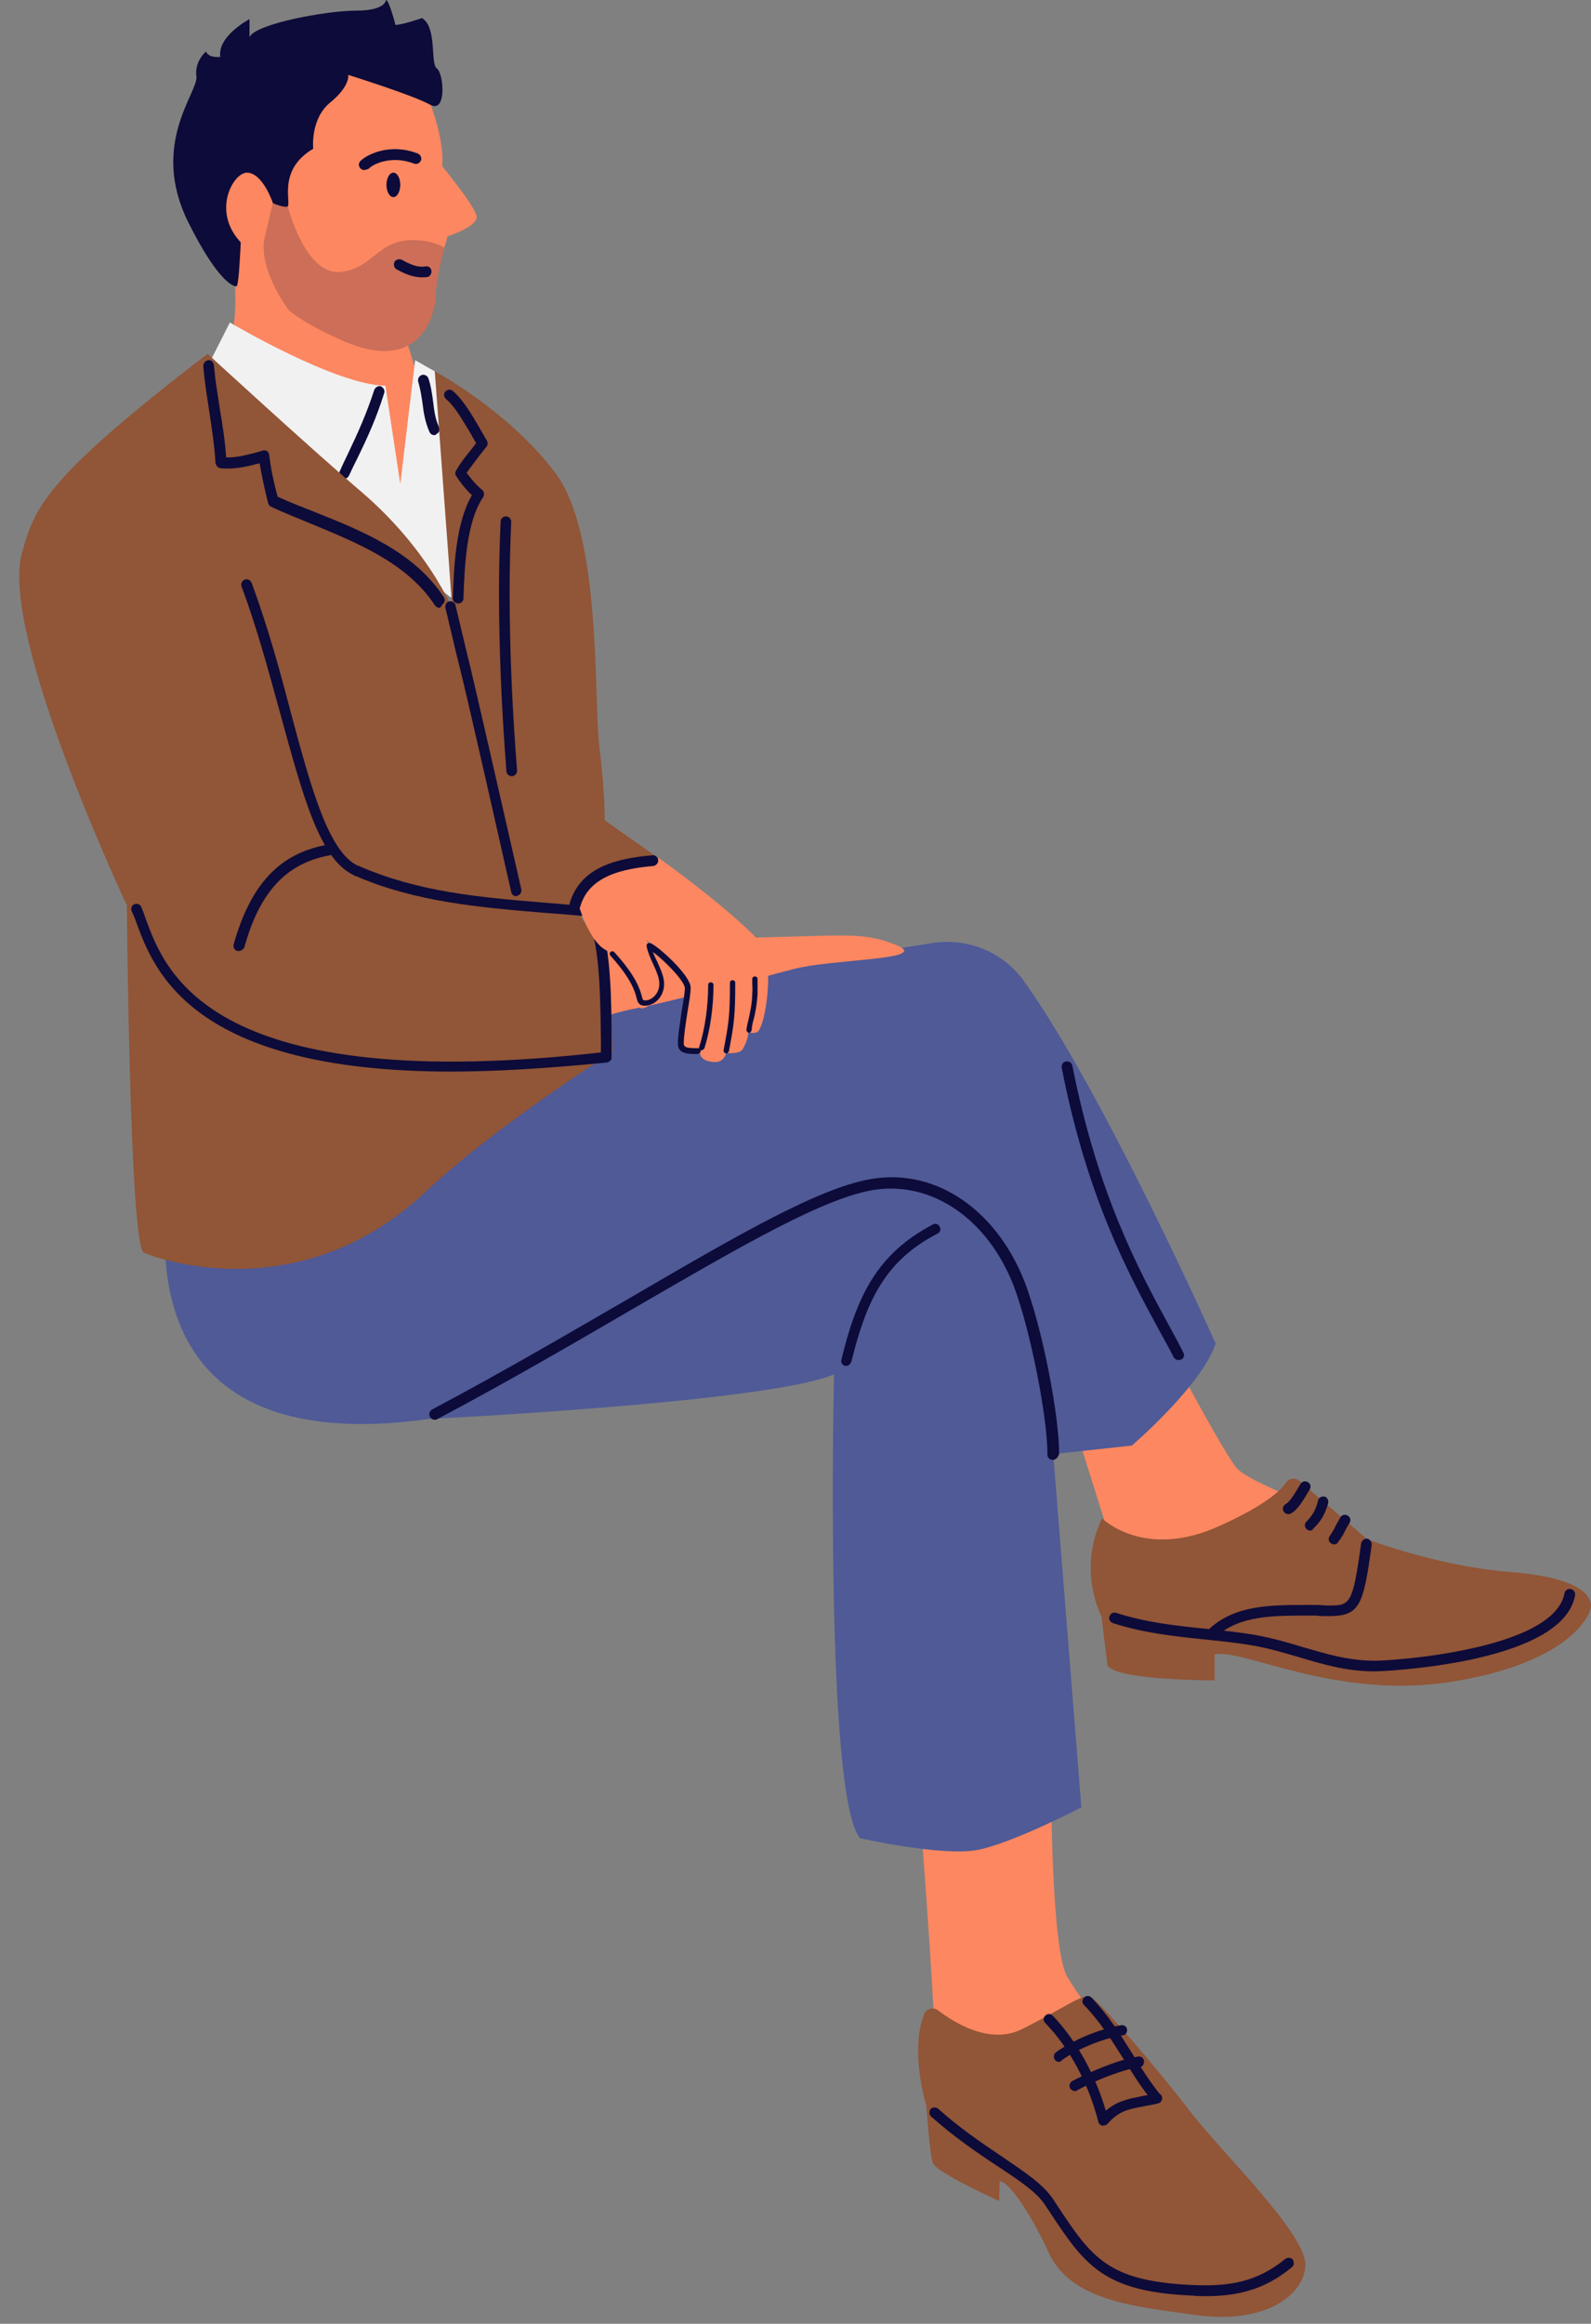 <?xml version="1.0" encoding="UTF-8"?><svg xmlns="http://www.w3.org/2000/svg" xmlns:xlink="http://www.w3.org/1999/xlink" height="437.4" preserveAspectRatio="xMidYMid meet" version="1.0" viewBox="-3.6 0.0 299.7 437.4" width="299.7" zoomAndPan="magnify"><rect x="-3.6" y="0.0" width="299.7" height="437.4" fill="#808080" stroke="none"/><g><g><g id="change1_3"><path d="M194.4,335.7c0,0,0,31,3,36.3s13.6,18.3,13.6,18.3s-38.7-0.9-38.6-6.5c0.2-5.6-3.1-48.1-3.1-48.1 L194.4,335.7L194.4,335.7z" fill="#FC8760"/></g><g id="change1_4"><path d="M217.1,255c0,0,10.4,19.5,12.4,21.5c2.8,2.7,13.6,6.2,14.9,8.3c5.5,9.5-38.1,7.3-38.1,7.3l-6.9-21.9 L217.1,255z" fill="#FC8760"/></g><g id="change2_1"><path d="M29.3,218.7c0,0-16.2,57.3,47.8,48.4c0,0,64-3.1,76.4-8.4c0,0-1.8,79.3,4.9,87.3c0,0,15.5,3.5,22.2,2.2 c6.6-1.3,19.5-8,19.5-8l-5.3-66.5l14.8-1.6c0,0,13.1-11.2,15.8-19.2c0,0-21.1-47.3-36.1-68.2c-3.9-5.5-10.6-8.2-17.2-7.2 C139.8,182.5,42.4,199.1,29.3,218.7z" fill="#4F5A97"/></g><g id="change1_5"><path d="M39,39.2c0,0,3.9,21,0,26.3c0,0,26.3,31,33.1,28.5c0,0,4.4-5.8,3.8-16.7s-5.3-14-2.7-21.1S39,39.2,39,39.2 z" fill="#FC8760"/></g><g><g id="change1_1"><path d="M86.2,40.8c0.1,1.9-5.5,3.7-5.5,3.7s-0.2,0.9-0.6,2.1c-0.6,2.5-1.6,6.6-1.6,8.8c0,3.2-2.5,15.4-17.6,8.7 c-4.3-1.9-7.6-3.7-10.1-5.7c-6.1-4.9-7.2-10.8-6.6-21.5C44.9,23,43.1,3.7,69.1,11.6c3.9,1.2,7.1,4.2,8.4,8 c1.3,3.6,2.5,8.1,2.2,11.7C79.7,31.3,86,38.9,86.2,40.8z" fill="#FC8760"/></g><g id="change3_1"><path d="M80.1,46.6c-0.6,2.5-1.6,6.6-1.6,8.8c0,3.2-2.5,15.4-17.6,8.7 c-4.3-1.9-7.6-3.7-10.1-5.7c-3.2-4.5-5.3-9.6-4.6-13.5c0.9-5,1.6-6.8,1.6-6.8l2.8,0.7c0,0,3.2,12.8,9.7,12.4 c6.4-0.4,7.1-6.3,14.4-6C77.1,45.3,78.9,45.9,80.1,46.6z" fill="#0D0B39" opacity=".2"/></g><g id="change3_2"><path d="M40.9,53.9c0.9,0.4,0.9-20.5,2.1-18.7c1.2,1.8,6.5,4,7.5,3.7s-2.1-6.8,4.9-10.9c0,0-0.6-5.6,3.2-8.7 c3.8-3.1,3.4-5.2,3.4-5.2s12.2,3.8,15.4,5.6s2.6-5.9,1.3-6.8c-1.3-0.9,0.1-7.7-2.8-9.5c0,0-3.4,1.2-5,1.3c0,0-1.2-4.7-1.8-4.7 c0,0,0,2-5.6,2S44.4,4.5,43.4,7V3.6c0,0-6.1,3.2-5.5,7.1c0,0-2.2,0.3-2.7-1c0,0-2.2,1.8-1.8,4.7s-8.8,12.7-1.6,27.3 C38,54.2,40.9,53.9,40.9,53.9z" fill="#0D0B39"/></g><g id="change1_2"><path d="M47.8,38.2c0,0-1.9-5.7-4.9-5.7s-8.1,9.9,2.5,15.9L47.8,38.2z" fill="#FC8760"/></g><g id="change3_3"><path d="M65,32c-0.3,0-0.5-0.1-0.7-0.3c-0.4-0.4-0.4-1,0-1.4c1.3-1.3,5.7-3.4,10.8-1.4c0.5,0.2,0.8,0.8,0.6,1.3 c-0.2,0.5-0.8,0.8-1.3,0.6c-4.1-1.6-7.7,0-8.6,1C65.5,31.9,65.2,32,65,32z" fill="#0D0B39"/></g><g id="change3_4"><ellipse cx="70.5" cy="34.8" fill="#0D0B39" rx="1.3" ry="2.3"/></g><g id="change3_5"><path d="M75.9,52.2c-1.9,0-3.5-0.8-4.8-1.5c-0.5-0.3-0.6-0.9-0.4-1.4c0.3-0.5,0.9-0.6,1.4-0.4 c1.6,0.9,2.7,1.3,3.8,1.3c0.1,0,0.3,0,0.4,0c0.5-0.2,1.1,0,1.3,0.5c0.2,0.5,0,1.1-0.5,1.4C76.7,52.2,76.3,52.2,75.9,52.2z" fill="#0D0B39"/></g></g><g id="change4_1"><path d="M39.7,60.7c0,0,19.9,11.8,29.3,11.9l2.8,18.5l2.8-23.3l3.7,2.1l1.5,8.6c0,0,1.4,32.9,1.7,34 c0.3,1-29.8-26-34.7-28.7S35.4,69.2,35.4,69.2L39.7,60.7z" fill="#F1F1F1"/></g><g id="change3_6"><path d="M61.3,90.1c-0.1,0-0.3,0-0.4-0.1c-0.5-0.2-0.7-0.8-0.5-1.3c0.5-1.1,1-2.2,1.5-3.2c1.9-4,3.5-7.5,5-12.1 c0.2-0.5,0.7-0.8,1.2-0.7c0.5,0.2,0.8,0.7,0.7,1.2c-1.5,4.8-3.1,8.3-5.1,12.4c-0.5,1-1,2-1.5,3.1C62,89.9,61.6,90.1,61.3,90.1z" fill="#0D0B39"/></g><g id="change3_7"><path d="M78.2,81.9c-0.4,0-0.7-0.2-0.9-0.6c-0.8-1.8-1.1-3.6-1.3-5.3c-0.2-1.4-0.4-2.7-0.8-4.1 c-0.2-0.5,0.1-1.1,0.6-1.3c0.5-0.2,1.1,0.1,1.3,0.6c0.5,1.5,0.7,3,0.9,4.5c0.2,1.7,0.4,3.2,1.1,4.7c0.2,0.5,0,1.1-0.5,1.3 C78.5,81.9,78.3,81.9,78.2,81.9z" fill="#0D0B39"/></g><g id="change5_1"><path d="M35.5,66.6c0,0,19.5,17.9,29,26c12.6,10.8,17.1,22,17.1,22l-3.3-44.7c0,0,13.9,7.4,22.7,19.1 s7.2,42.6,8.3,51.5s1,13.9,1,13.9l10.8,7.6c0,0-15.1,1.4-16.3,5.9c-1.2,4.4,5.6,9.6,5.9,10.9c0.3,1.3,1.1,19.2,1.1,19.2 s-21.9,13.8-35.2,26.3C53,246.5,26.2,237,23.5,235.8c-2.7-1.2-3.2-65.4-3.2-65.4s-23.9-50.6-19.8-66.2C3,95.6,4.2,90.6,35.5,66.6z" fill="#915537"/></g><g id="change3_8"><path d="M79.1,114.4c-0.3,0-0.6-0.2-0.8-0.5c-5.3-8-14.6-11.7-23.5-15.4c-2.4-1-5-2-7.3-3.1 c-0.3-0.1-0.5-0.4-0.6-0.7c-0.7-2.8-1.2-5.2-1.6-7.5c-1.9,0.5-3.9,1-6,1c-0.5,0-1,0-1.5-0.1c-0.4-0.1-0.7-0.5-0.8-0.9 c-0.2-3.3-0.7-6.6-1.2-9.9c-0.4-2.7-0.9-5.6-1.1-8.4c0-0.6,0.4-1,0.9-1.1c0.6-0.1,1,0.4,1.1,0.9c0.2,2.7,0.7,5.5,1.1,8.2 c0.5,3,1,6.1,1.2,9.2c0.1,0,0.2,0,0.4,0c1.9,0,4-0.6,5.9-1.1l0.6-0.2c0.3-0.1,0.6,0,0.8,0.1c0.2,0.2,0.4,0.4,0.4,0.7 c0.3,2.4,0.8,5,1.6,7.9c2.2,1,4.5,1.9,6.8,2.8c9.3,3.7,18.9,7.6,24.5,16.1c0.3,0.5,0.2,1.1-0.3,1.4 C79.5,114.3,79.3,114.4,79.1,114.4z" fill="#0D0B39"/></g><g id="change3_9"><path d="M82.7,113.6C82.7,113.6,82.7,113.6,82.7,113.6c-0.6,0-1-0.5-1-1c0.2-5.7,0.5-14.1,3.6-19.4 c-1-0.9-1.8-1.9-2.5-2.9l-0.4-0.6c-0.3-0.3-0.3-0.8-0.1-1.1c0.8-1.4,1.8-2.7,2.8-3.9c0.3-0.4,0.7-0.9,1-1.3 c-0.4-0.6-0.7-1.2-1.1-1.9c-1.4-2.3-2.9-5-4.6-6.4c-0.4-0.4-0.5-1-0.1-1.4c0.4-0.4,1-0.5,1.4-0.1c2,1.7,3.6,4.5,5,6.9 c0.5,0.9,1,1.7,1.4,2.4c0.2,0.3,0.2,0.8,0,1.1c-0.5,0.6-1,1.3-1.5,1.9C85.8,87,85,88,84.3,89l0,0c0.9,1.2,1.8,2.3,2.9,3.2 c0.4,0.3,0.5,0.9,0.2,1.4c-3.2,4.7-3.5,13.3-3.7,19.1C83.7,113.2,83.2,113.6,82.7,113.6z" fill="#0D0B39"/></g><g id="change3_10"><path d="M92.8,146.1c-0.5,0-1-0.4-1-0.9c-0.9-11.5-1.4-22.8-1.4-33.6c0-4.5,0.1-8.9,0.3-13.4c0-0.6,0.5-1,1-1 c0.6,0,1,0.5,1,1c-0.2,4.5-0.3,8.9-0.3,13.4c0,10.7,0.5,22,1.4,33.4C93.8,145.6,93.4,146.1,92.8,146.1 C92.8,146.1,92.8,146.1,92.8,146.1z" fill="#0D0B39"/></g><g id="change3_11"><path d="M93.7,168.7c-0.5,0-0.9-0.3-1-0.8c-8.4-37.3-9.4-41.1-10.5-45.5c-0.4-1.8-0.9-3.7-1.9-8 c-0.1-0.5,0.2-1.1,0.7-1.2c0.5-0.1,1.1,0.2,1.2,0.7c1,4.3,1.5,6.2,1.9,8c1.1,4.4,2,8.2,10.5,45.5c0.1,0.5-0.2,1.1-0.8,1.2 C93.8,168.7,93.7,168.7,93.7,168.7z" fill="#0D0B39"/></g><g id="change3_12"><path d="M63.6,164.9c-0.1,0-0.3,0-0.4-0.1c-6.5-2.8-9.7-14.8-13.9-30.1c-2.1-7.6-4.4-16.3-7.4-24.3 c-0.2-0.5,0.1-1.1,0.6-1.3c0.5-0.2,1.1,0.1,1.3,0.6c3,8.1,5.4,16.8,7.4,24.5c3.8,14.1,7.1,26.3,12.7,28.8c0.5,0.2,0.7,0.8,0.5,1.3 C64.3,164.7,64,164.9,63.6,164.9z" fill="#0D0B39"/></g><g id="change3_13"><path d="M41.4,179c-0.1,0-0.2,0-0.3,0c-0.5-0.1-0.8-0.7-0.7-1.2c3.2-11.3,8.6-17.2,17.7-18.8 c0.5-0.1,1.1,0.3,1.2,0.8c0.1,0.5-0.3,1.1-0.8,1.2c-8.2,1.5-13.2,6.9-16.1,17.4C42.2,178.7,41.8,179,41.4,179z" fill="#0D0B39"/></g><g id="change3_14"><path d="M107.1,172.5c0,0-0.1,0-0.1,0c-2.8-0.3-5.6-0.5-8.3-0.7c-11.8-1-24.1-2-35.5-7c-0.5-0.2-0.7-0.8-0.5-1.3 c0.2-0.5,0.8-0.7,1.3-0.5c11.2,4.9,22.7,5.9,34.9,6.9c2.7,0.2,5.5,0.5,8.3,0.7c0.5,0.1,1,0.5,0.9,1.1 C108,172.1,107.6,172.5,107.1,172.5z" fill="#0D0B39"/></g><g id="change3_15"><path d="M81.4,201.7c-49,0-56-19.1-59.3-28c-0.3-0.9-0.6-1.6-0.9-2.2c-0.2-0.5,0-1.1,0.5-1.3 c0.5-0.2,1.1,0,1.3,0.5c0.3,0.7,0.6,1.5,0.9,2.4c3.7,10,12.3,33.4,86.6,24.9c0.6-0.1,1,0.3,1.1,0.9c0.1,0.5-0.3,1-0.9,1.1 C99.5,201.1,89.8,201.7,81.4,201.7z" fill="#0D0B39"/></g><g id="change1_6"><path d="M110.8,178.6c0,0,17-1.9,30.9-2.2s17.7-1,23.8,1.6c6.1,2.7-12.4,2.5-19.6,4.4s-23.5,6.2-28.7,7.2 s-6.6,1.7-6.6,1.7L110.8,178.6z" fill="#FC8760"/></g><g id="change3_16"><path d="M110.6,199.8c-0.5,0-1-0.4-1-1c0-0.8,0-1.8,0-2.8c-0.1-6.5-0.1-16.3-1.9-21.6c-0.2-0.5,0.1-1.1,0.6-1.3 c0.5-0.2,1.1,0.1,1.3,0.6c1.9,5.6,2,15.2,2,22.2c0,1,0,1.9,0,2.8C111.6,199.3,111.1,199.8,110.6,199.8 C110.6,199.8,110.6,199.8,110.6,199.8z" fill="#0D0B39"/></g><g id="change1_7"><path d="M120.5,161.5c0,0,8.3,5.9,14.5,11.4c6.2,5.5,6.2,6.1,6.1,11.5s-1.3,9.6-2.1,9.9s-1.6,0-1.6,0 s-0.1,1.5-1.1,3.2c-0.6,1-3.1,0.7-3.1,0.7s-0.3,1.5-1.8,1.7c-1.6,0.1-3.4-0.6-3.1-2c0,0-3.2,1-3.3-1.6s1.3-11.6,1.3-11.6l-8.1-7.8 c0,0,2.3,5.7,2.2,8.1s-1.1,4.5-3,4.8c-1.8,0.3-2.2-8.3-7.1-11.1c-2.7-1.5-5.4-8.4-5.2-10.7C105.1,165.5,108.2,164.1,120.5,161.5z" fill="#FC8760"/></g><g id="change3_17"><path d="M104.7,171.3c-0.1,0-0.2,0-0.3,0c-0.5-0.1-0.8-0.7-0.7-1.2c2-7.1,9.4-8.6,15.6-9.1c0.6-0.1,1,0.4,1.1,0.9 c0,0.6-0.4,1-0.9,1.1c-5.6,0.5-12.2,1.8-13.8,7.7C105.5,171,105.1,171.3,104.7,171.3z" fill="#0D0B39"/></g><g id="change3_18"><path d="M137.5,194.4C137.5,194.4,137.4,194.4,137.5,194.4c-0.3,0-0.5-0.3-0.5-0.6c0.1-0.5,0.2-1.2,0.4-1.9 c0.3-1.4,0.7-3.1,0.7-4.9c0.1-0.9,0-1.4,0-1.9c0-0.3,0-0.5,0-0.8c0-0.3,0.2-0.5,0.5-0.5s0.5,0.2,0.5,0.5c0,0.3,0,0.5,0,0.8 c0,0.5,0,1,0,2c-0.1,1.8-0.4,3.6-0.8,5c-0.2,0.7-0.3,1.3-0.3,1.8C137.9,194.2,137.7,194.4,137.5,194.4z" fill="#0D0B39"/></g><g id="change3_19"><path d="M133.2,198.3C133.1,198.3,133.1,198.3,133.2,198.3c-0.4-0.1-0.5-0.3-0.5-0.6c1-5.2,1.2-6.7,1.2-12.7 c0-0.3,0.2-0.5,0.5-0.5s0.5,0.2,0.5,0.5c0,6-0.2,7.7-1.2,12.9C133.6,198.1,133.4,198.3,133.2,198.3z" fill="#0D0B39"/></g><g id="change3_20"><path d="M128.5,197.7c0,0-0.1,0-0.1,0c-0.3-0.1-0.4-0.4-0.3-0.6c1.1-3.4,1.7-7.7,1.7-11.7c0-0.3,0.2-0.5,0.5-0.5 s0.5,0.2,0.5,0.5c0,4.1-0.6,8.4-1.7,11.9C128.9,197.6,128.7,197.7,128.5,197.7z" fill="#0D0B39"/></g><g id="change3_21"><path d="M127.8,198.4c-1.7,0-3.7,0-3.7-1.9c0-1.7,0.4-3.9,0.7-6.1c0.3-1.8,0.6-3.4,0.6-4.4c0-1.3-3.8-5.2-6-6.8 c0.2,0.6,0.5,1.2,0.8,1.8c0.6,1.4,1.3,2.8,1.3,4.2c0,2.5-1.9,4.1-3.6,4.1c-1.2,0-1.4-0.7-1.6-1.5c-0.3-1.2-1-3.6-4.9-7.9 c-0.2-0.2-0.2-0.5,0-0.7c0.2-0.2,0.5-0.2,0.7,0c4.1,4.5,4.8,6.9,5.2,8.3c0.2,0.8,0.2,0.8,0.7,0.8c1.2,0,2.6-1.3,2.6-3.1 c0-1.2-0.6-2.5-1.2-3.8c-0.5-1.1-1-2.2-1.2-3.3c0-0.2,0-0.4,0.2-0.5c0.1-0.1,0.3-0.1,0.5-0.1c1.5,0.6,7.6,6.1,7.6,8.4 c0,1.1-0.3,2.8-0.6,4.6c-0.3,2-0.7,4.4-0.7,5.9c0,0.8,0.7,0.9,2.7,0.9c0.3,0,0.5,0.2,0.5,0.5S128,198.4,127.8,198.4z" fill="#0D0B39"/></g><g id="change3_22"><path d="M194.7,274.8C194.7,274.8,194.7,274.8,194.7,274.8c-0.6,0-1-0.5-1-1c0.1-6.4-3.1-23.3-6.4-31.9 c-4.9-12.4-15.1-19.4-25.8-18c-9.5,1.3-25.4,10.6-45.6,22.3c-11,6.4-23.5,13.7-37.1,20.9c-0.5,0.3-1.1,0.1-1.4-0.4 c-0.3-0.5-0.1-1.1,0.4-1.4c13.6-7.2,26-14.5,37.1-20.9c20.4-11.9,36.5-21.3,46.4-22.6c11.7-1.6,22.7,6,28,19.2 c3.5,8.9,6.7,26,6.6,32.7C195.7,274.4,195.2,274.8,194.7,274.8z" fill="#0D0B39"/></g><g id="change3_23"><path d="M155.8,257.1c-0.1,0-0.2,0-0.2,0c-0.5-0.1-0.9-0.7-0.7-1.2c2.9-11.9,6.7-19.9,17.2-25.4 c0.5-0.3,1.1-0.1,1.3,0.4c0.3,0.5,0.1,1.1-0.4,1.3c-9.9,5.1-13.4,12.7-16.2,24C156.6,256.8,156.2,257.1,155.8,257.1z" fill="#0D0B39"/></g><g id="change3_24"><path d="M218.4,256c-0.4,0-0.7-0.2-0.9-0.5c-0.8-1.6-1.8-3.4-2.8-5.2c-5.7-10.5-13.5-24.8-18.3-49.3 c-0.1-0.5,0.2-1.1,0.8-1.2c0.5-0.1,1.1,0.2,1.2,0.8c4.8,24.2,12.5,38.4,18.1,48.7c1,1.9,2,3.6,2.8,5.3c0.3,0.5,0.1,1.1-0.4,1.3 C218.7,256,218.5,256,218.4,256z" fill="#0D0B39"/></g><g id="change5_2"><path d="M204,285.8c0,0,8,8,22.4,1.3c8.1-3.7,11.2-6.4,12.3-8.1c0.6-0.8,1.7-0.9,2.4-0.3l12.8,11 c0,0,13.1,5.1,27,6.2c14,1.1,15.2,4.9,15.2,6.4c0,1.6-3.9,10.6-25.9,14.2s-39.4-6.2-45-5.1v4.9c0,0-19.1,0-20.2-2.9l-1.1-9.1 C204,304.4,199.2,295.8,204,285.8z" fill="#915537"/></g><g id="change3_25"><path d="M255.3,314.6c-5.4,0-9.9-1.4-14.3-2.7c-2.8-0.8-5.7-1.7-8.8-2.2c-2.9-0.5-5.9-0.8-8.8-1.1 c-5.7-0.6-11.6-1.2-17.4-3.1c-0.5-0.2-0.8-0.7-0.6-1.3c0.2-0.5,0.7-0.8,1.3-0.6c5.6,1.8,11.1,2.4,17,3c2.9,0.3,5.9,0.6,8.9,1.1 c3.3,0.6,6.2,1.4,9.1,2.3c4.5,1.3,8.7,2.6,13.8,2.6c1,0,9.5-0.4,18-2.3c7.5-1.6,16.6-4.8,17.6-10.4c0.1-0.5,0.6-0.9,1.2-0.8 c0.5,0.1,0.9,0.6,0.8,1.2c-1,5.4-7.5,9.4-19.2,12C265,314.2,256.5,314.6,255.3,314.6z" fill="#0D0B39"/></g><g id="change3_26"><path d="M239.1,285c-0.4,0-0.7-0.2-0.9-0.5c-0.3-0.5-0.1-1.1,0.4-1.4c0.8-0.4,1.9-2.3,2.6-3.5l0.2-0.3 c0.3-0.5,0.9-0.6,1.4-0.3c0.5,0.3,0.6,0.9,0.3,1.4l-0.2,0.3c-1,1.7-2.1,3.6-3.4,4.2C239.4,285,239.2,285,239.1,285z" fill="#0D0B39"/></g><g id="change3_27"><path d="M243.2,288.1c-0.3,0-0.5-0.1-0.7-0.3c-0.4-0.4-0.4-1,0-1.4c0.7-0.7,1.7-1.8,2.2-4c0.1-0.5,0.7-0.8,1.2-0.7 c0.5,0.1,0.8,0.7,0.7,1.2c-0.7,2.6-1.9,4-2.8,4.8C243.7,288,243.4,288.1,243.2,288.1z" fill="#0D0B39"/></g><g id="change3_28"><path d="M247.7,290.7c-0.2,0-0.4-0.1-0.6-0.2c-0.4-0.3-0.6-0.9-0.2-1.4c0.5-0.8,0.8-1.2,1.1-1.9 c0.2-0.4,0.5-0.9,0.9-1.6c0.3-0.5,0.9-0.6,1.4-0.3c0.5,0.3,0.6,0.9,0.3,1.4c-0.4,0.6-0.6,1-0.8,1.4c-0.3,0.6-0.6,1.2-1.3,2.1 C248.3,290.6,248,290.7,247.7,290.7z" fill="#0D0B39"/></g><g id="change3_29"><path d="M224.9,308.2c-0.3,0-0.5-0.1-0.7-0.3c-0.4-0.4-0.3-1,0.1-1.4c4.9-4.4,11.4-4.4,18.4-4.4c0.5,0,1,0,1.7,0 c0.7,0,1.5,0.1,2.2,0.1c4.1,0,4.6,0,6.2-11.7c0.1-0.5,0.6-0.9,1.1-0.9c0.5,0.1,0.9,0.6,0.9,1.1c-1.6,11.6-2.2,13.5-8.2,13.5 c-0.8,0-1.6,0-2.3-0.1c-0.6,0-1.1,0-1.6,0c-6.5,0-12.7,0-17,3.8C225.3,308.1,225.1,308.2,224.9,308.2z" fill="#0D0B39"/></g><g id="change5_3"><path d="M170.5,379.1c0.4-1,1.7-1.4,2.6-0.7c3,2.3,9.7,6.5,15.7,3.6c8-4,11.6-6.8,13-6.2 c1.4,0.6,12.5,13.4,18.6,21.4s22.2,23.3,21.9,29.3c-0.4,6-8.3,10.9-20.2,9.3c-11.9-1.6-23.9-2.7-28.1-11.7s-8-13.7-9.3-13.5 l-0.1,3.7c0,0-11.9-5.4-12.5-7.2c-0.6-1.8-1.2-10.7-1.2-10.7S167.7,386.1,170.5,379.1z" fill="#915537"/></g><g id="change3_30"><path d="M223.6,432.2c-0.8,0-1.7,0-2.5-0.1c-17-0.7-20.4-5.8-27.2-16.1l-0.6-0.9c-1.6-2.5-5.1-4.8-9.2-7.5 c-3.8-2.5-8-5.4-12.3-9.2c-0.4-0.4-0.4-1-0.1-1.4s1-0.4,1.4-0.1c4.1,3.7,8.3,6.5,12,9c4.4,3,7.9,5.3,9.7,8.1l0.6,0.9 c6.6,10,9.6,14.5,25.6,15.2c6.6,0.3,12-0.4,17.5-4.9c0.4-0.3,1.1-0.3,1.4,0.1c0.3,0.4,0.3,1.1-0.1,1.4 C234.5,431.2,229,432.2,223.6,432.2z" fill="#0D0B39"/></g><g id="change3_31"><path d="M204.2,400.1c-0.1,0-0.2,0-0.2,0c-0.4-0.1-0.6-0.4-0.7-0.7c-1.8-7.1-5.4-13.9-10-18.6 c-0.4-0.4-0.4-1,0-1.4c0.4-0.4,1-0.4,1.4,0c4.4,4.6,8,11,10,17.9c2.1-1.8,4.1-2.2,6.6-2.7c0.9-0.2,1.8-0.3,2.8-0.6 c0.5-0.1,1.1,0.2,1.2,0.7c0.1,0.5-0.2,1.1-0.7,1.2c-1.1,0.3-2,0.4-2.9,0.6c-2.8,0.5-4.6,0.9-6.7,3.3 C204.7,400,204.5,400.1,204.2,400.1z" fill="#0D0B39"/></g><g id="change3_32"><path d="M214.3,395.9c-0.3,0-0.6-0.1-0.8-0.4c-2.1-2.5-3.8-5.3-5.5-8c-2.2-3.5-4.4-7-7.4-10.1 c-0.4-0.4-0.4-1,0-1.4c0.4-0.4,1-0.4,1.4,0c3.1,3.2,5.4,6.9,7.6,10.4c1.6,2.6,3.3,5.3,5.3,7.8c0.3,0.4,0.3,1.1-0.1,1.4 C214.7,395.8,214.5,395.9,214.3,395.9z" fill="#0D0B39"/></g><g id="change3_33"><path d="M195.9,388.1c-0.3,0-0.6-0.1-0.8-0.4c-0.3-0.4-0.2-1.1,0.2-1.4c3.2-2.3,8.2-4.4,12.3-5.1 c0.5-0.1,1.1,0.3,1.1,0.8c0.1,0.5-0.3,1.1-0.8,1.1c-3.8,0.6-8.6,2.6-11.5,4.7C196.3,388,196.1,388.1,195.9,388.1z" fill="#0D0B39"/></g><g id="change3_34"><path d="M198.9,393.6c-0.4,0-0.7-0.2-0.9-0.5c-0.3-0.5-0.1-1.1,0.4-1.4c2.7-1.4,8.4-4,12.4-4.6 c0.5-0.1,1.1,0.3,1.1,0.9s-0.3,1.1-0.9,1.1c-3.3,0.5-8.3,2.5-11.8,4.4C199.2,393.6,199,393.6,198.9,393.6z" fill="#0D0B39"/></g></g></g></svg>